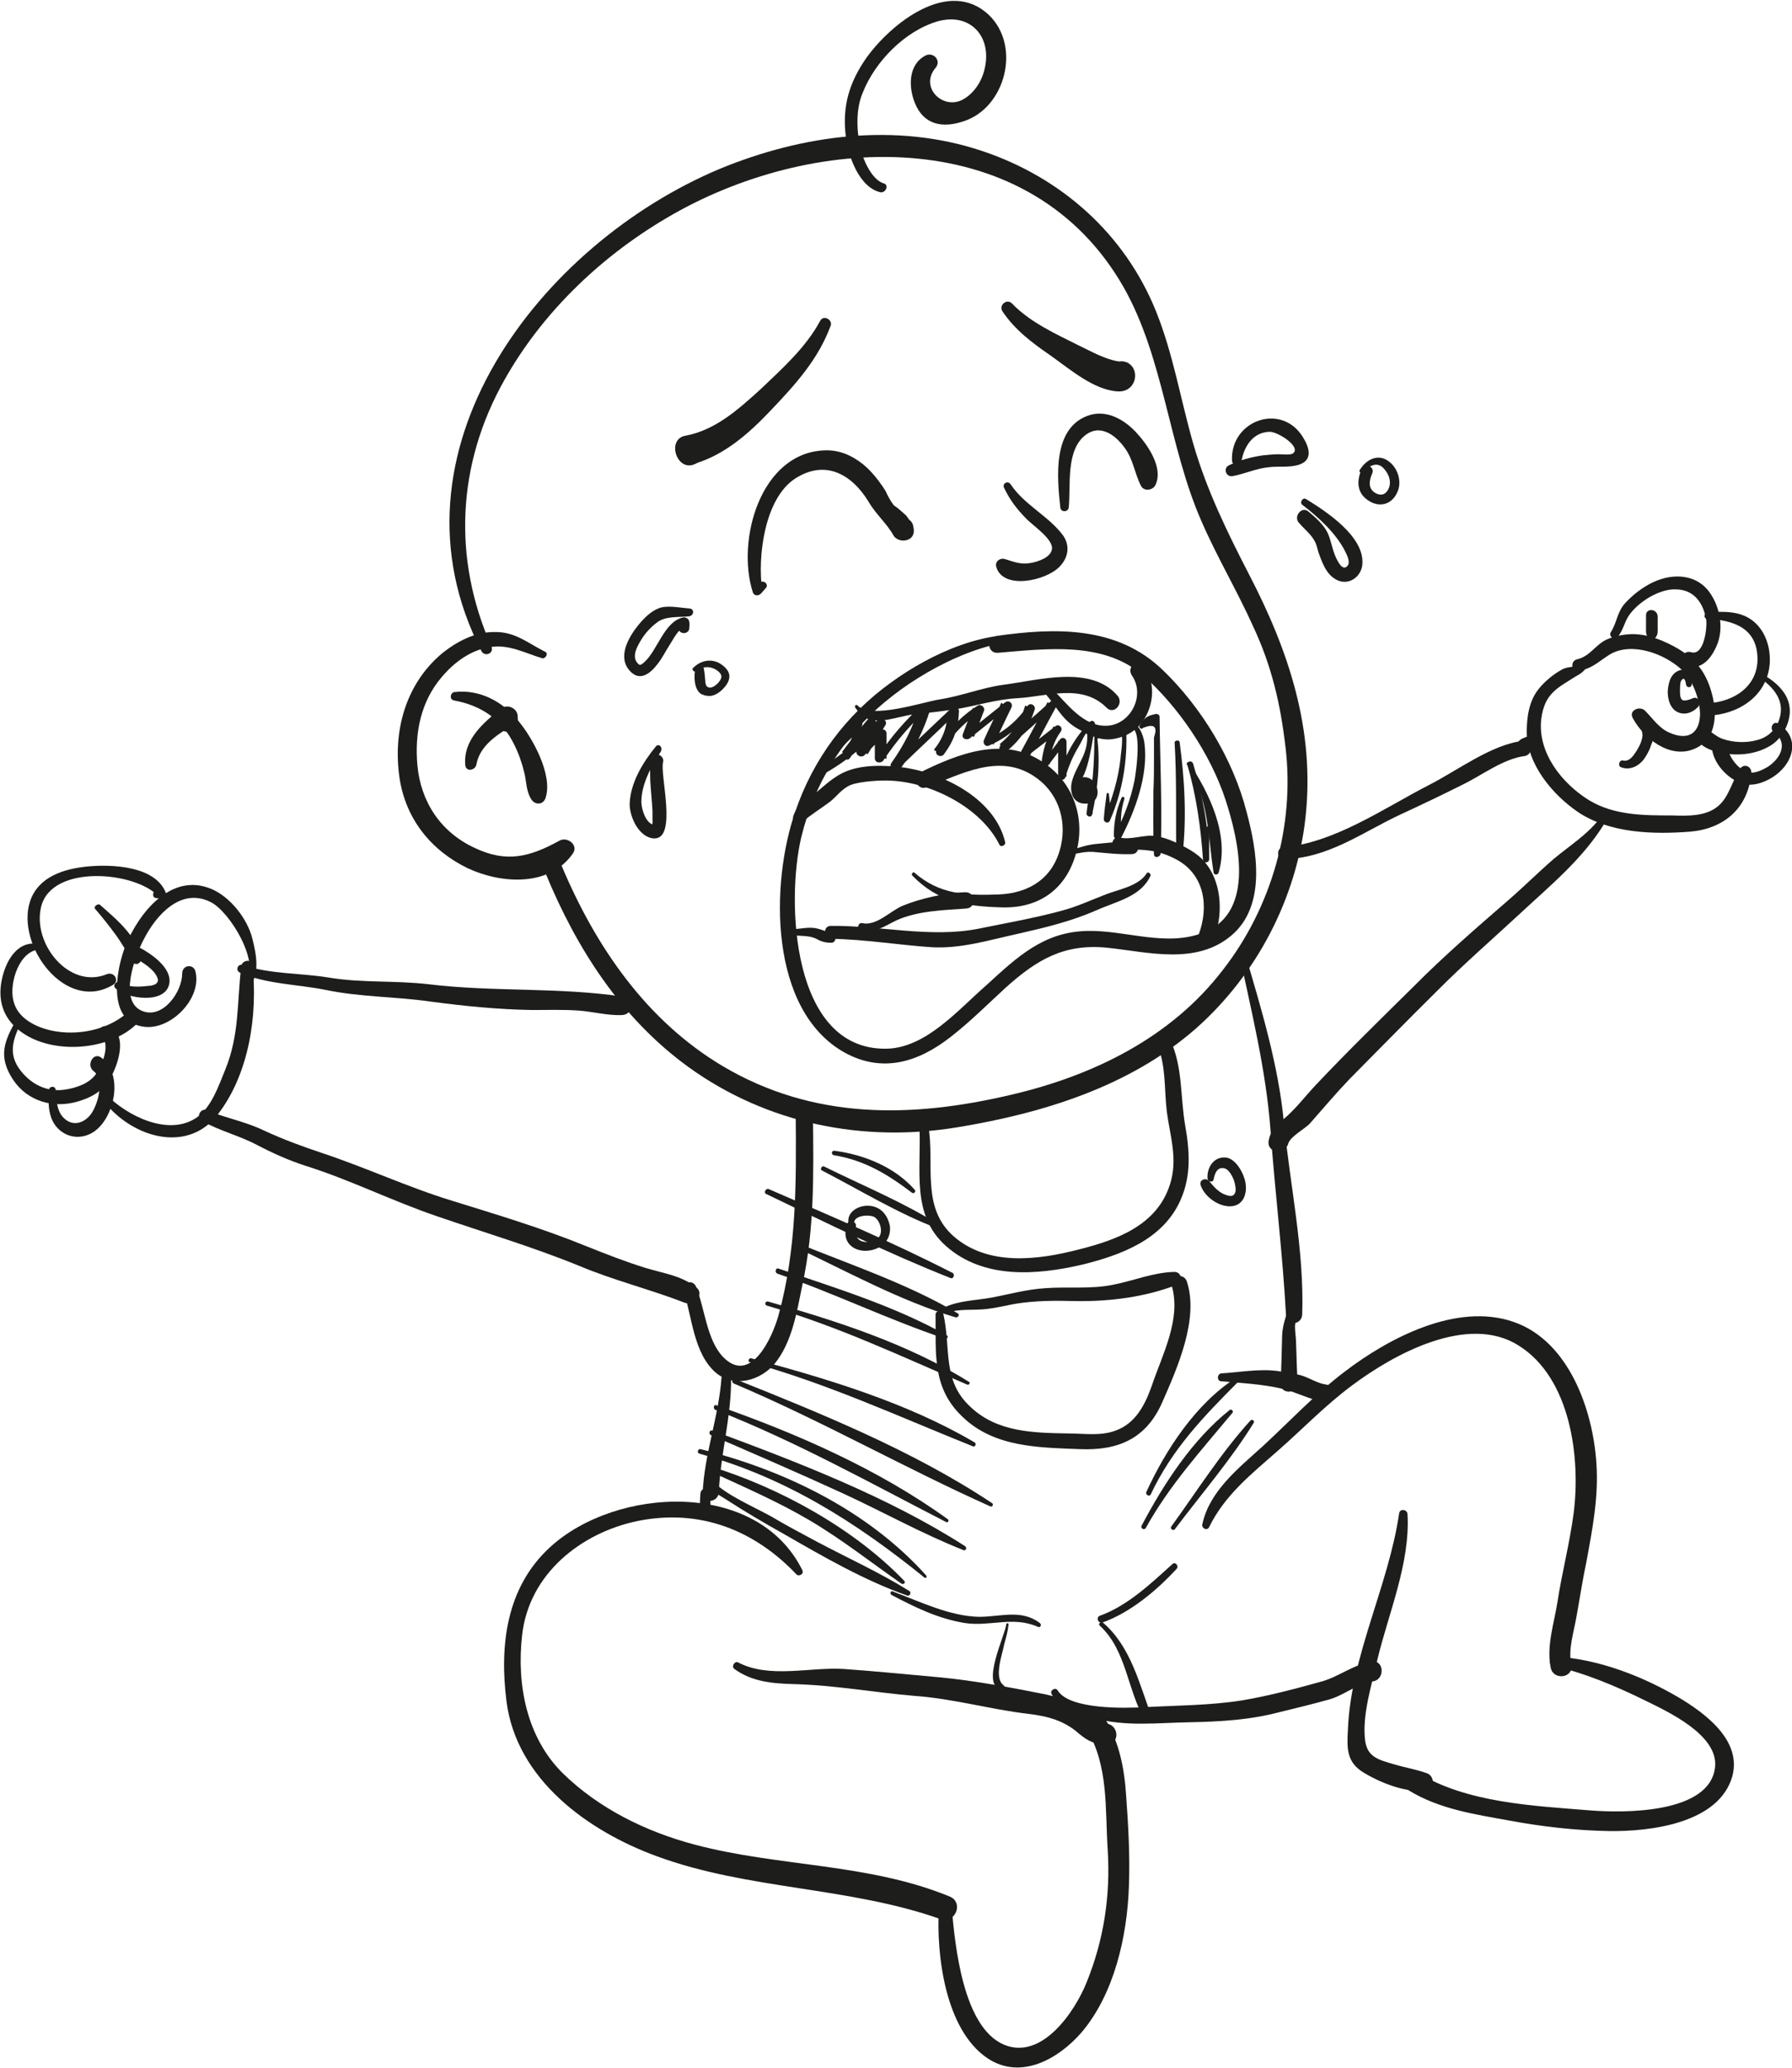<svg width="52" height="60" viewBox="0 0 52 60" fill="none" xmlns="http://www.w3.org/2000/svg">
<g clip-path="url(#clip0_9_327)">
<path d="M15.813 18.91C15.328 18.666 14.957 18.34 14.39 18.34C13.792 18.324 13.242 18.617 12.79 18.991C11.755 19.886 11.399 21.237 11.593 22.571C11.771 23.759 12.499 24.671 13.566 25.191C14.536 25.647 15.943 25.744 16.622 24.768C16.8 24.524 16.46 24.264 16.234 24.394C15.377 24.866 14.698 25.045 13.776 24.605C12.79 24.15 12.208 23.271 12.111 22.197C12.03 21.269 12.208 20.358 12.822 19.642C13.178 19.219 13.663 18.861 14.213 18.779C14.762 18.682 15.248 18.959 15.749 19.105C15.862 19.089 15.91 18.942 15.813 18.91Z" fill="#1D1D1B"/>
<path d="M13.178 20.326C13.97 20.472 14.568 20.879 14.924 21.611C15.053 21.871 15.15 22.148 15.215 22.425C15.28 22.685 15.264 22.962 15.425 23.206C15.539 23.369 15.765 23.352 15.83 23.157C16.056 22.49 15.441 21.383 15.021 20.895C14.568 20.342 13.905 20 13.194 20.081C13.081 20.081 13.016 20.293 13.178 20.326Z" fill="#1D1D1B"/>
<path d="M13.825 22.181C13.922 21.644 14.407 21.334 14.827 21.074C14.73 21.074 14.633 21.09 14.536 21.09C14.552 21.107 14.585 21.107 14.601 21.123C14.536 21.025 14.488 20.911 14.423 20.814C14.423 20.863 14.423 20.928 14.423 20.976C14.471 21.318 14.973 21.318 15.021 20.976C15.037 20.911 15.021 20.83 15.021 20.765C15.005 20.553 14.73 20.423 14.552 20.553C14.035 20.96 13.437 21.465 13.501 22.197C13.517 22.409 13.792 22.36 13.825 22.181Z" fill="#1D1D1B"/>
<path d="M14.261 18.763C13.129 16.208 13.259 13.474 14.633 11.033C15.765 9.015 17.527 7.356 19.532 6.216C23.736 3.824 29.913 3.596 32.613 8.348C33.777 10.415 33.907 12.937 34.861 15.118C35.313 16.16 35.895 17.136 36.364 18.177C36.898 19.317 37.157 20.423 37.302 21.676C37.577 23.954 36.898 26.33 35.491 28.137C33.988 30.106 31.724 31.212 29.347 31.766C26.453 32.449 23.607 32.498 20.971 30.936C18.756 29.618 17.285 27.47 16.299 25.126C16.169 24.817 15.7 25.029 15.83 25.338C16.735 27.535 18.029 29.552 19.985 30.968C22.265 32.612 25.062 33.165 27.795 32.709C30.253 32.303 32.759 31.538 34.683 29.862C36.461 28.299 37.626 26.07 37.884 23.71C38.159 21.172 37.399 18.893 36.251 16.68C35.621 15.46 35.022 14.239 34.634 12.905C34.262 11.619 34.052 10.301 33.551 9.048C32.645 6.786 30.786 5.142 28.49 4.378C26 3.548 23.3 3.906 20.89 4.898C15.684 7.079 10.995 13.116 13.97 18.893C14.067 19.072 14.342 18.959 14.261 18.763Z" fill="#1D1D1B"/>
<path d="M29.137 14.158C29.299 14.5 29.509 14.776 29.767 15.037C29.945 15.232 30.544 15.623 30.527 15.915C30.511 16.176 30.107 16.306 29.897 16.338C29.622 16.387 29.428 16.306 29.169 16.225C29.024 16.176 28.862 16.29 28.91 16.452C29.105 17.12 30.333 16.859 30.738 16.452C30.996 16.192 31.061 15.85 30.851 15.541C30.43 14.972 29.735 14.662 29.331 14.06C29.25 13.93 29.072 14.028 29.137 14.158Z" fill="#1D1D1B"/>
<path d="M30.155 18.47C28.684 18.194 27.019 18.959 25.855 19.805C24.545 20.749 23.591 22.034 23.073 23.564C22.362 25.614 22.297 29.308 24.512 30.545C25.612 31.147 26.647 30.822 27.585 30.09C28.151 29.65 28.652 29.146 29.185 28.657C30.091 27.844 30.883 27.372 32.144 27.502C33.341 27.632 34.715 28.006 35.734 27.144C36.752 26.282 36.478 24.687 36.17 23.548C35.782 22.034 34.861 20.521 33.745 19.447C32.419 18.161 30.624 18.21 28.91 18.454C28.603 18.503 28.652 18.975 28.959 18.942C30.366 18.828 31.999 18.601 33.163 19.593C34.198 20.505 35.119 21.871 35.556 23.19C35.944 24.378 36.429 26.444 34.958 27.046C33.858 27.502 32.662 26.981 31.53 27.014C30.285 27.046 29.525 27.762 28.636 28.576C27.811 29.292 26.857 30.431 25.693 30.431C22.96 30.448 22.815 26.135 23.251 24.296C23.623 22.75 24.464 21.367 25.693 20.358C26.825 19.414 28.636 18.47 30.139 18.584C30.22 18.584 30.22 18.47 30.155 18.47Z" fill="#1D1D1B"/>
<path d="M33.276 25.338C33.05 25.712 32.452 25.81 32.08 25.956C31.659 26.119 31.239 26.314 30.802 26.428C30.026 26.64 29.185 26.786 28.393 26.949C26.986 27.225 25.531 26.851 24.108 26.867C23.866 26.867 23.898 27.242 24.124 27.242C25.111 27.258 26.065 27.421 27.035 27.486C27.892 27.535 28.716 27.274 29.541 27.095C30.333 26.916 31.077 26.737 31.821 26.412C32.403 26.151 33.114 26.021 33.389 25.403C33.389 25.338 33.309 25.289 33.276 25.338Z" fill="#1D1D1B"/>
<path d="M32.355 24.573C32.565 24.671 32.678 24.671 32.904 24.654C33.373 24.654 33.729 24.719 34.149 24.947C34.958 25.387 35.087 26.314 34.78 27.128C34.683 27.372 35.103 27.535 35.2 27.291C35.491 26.623 35.475 25.696 35.022 25.094C34.828 24.817 34.537 24.654 34.246 24.508C34.02 24.394 33.81 24.312 33.567 24.264C33.211 24.198 32.807 24.394 32.468 24.296C32.29 24.28 32.209 24.524 32.355 24.573Z" fill="#1D1D1B"/>
<path d="M23.025 27.144C23.235 27.16 23.494 27.144 23.688 27.242C23.833 27.323 23.947 27.356 24.124 27.356C24.286 27.356 24.286 27.079 24.124 27.063C23.995 27.046 23.866 26.981 23.736 26.949C23.51 26.884 23.251 26.949 23.025 26.965C22.928 26.965 22.912 27.128 23.025 27.144Z" fill="#1D1D1B"/>
<path d="M29.169 24.443C28.862 23.125 27.245 22.36 26.016 22.246C25.45 22.197 24.787 22.197 24.286 22.522C23.995 22.701 23.753 22.962 23.478 23.157C23.251 23.32 23.122 23.417 23.025 23.662C22.96 23.824 23.187 23.938 23.3 23.84C23.542 23.629 23.817 23.466 24.076 23.271C24.286 23.108 24.415 22.897 24.674 22.783C24.949 22.669 25.58 22.636 25.838 22.653C27.019 22.701 28.474 23.434 29.008 24.524C29.056 24.589 29.185 24.524 29.169 24.443Z" fill="#1D1D1B"/>
<path d="M26.469 25.403C27.229 26.184 28.021 26.298 29.072 26.33C30.188 26.363 30.996 25.761 31.255 24.638C31.481 23.662 31.11 22.685 30.285 22.132C29.137 21.334 27.795 21.871 26.679 22.425C26.437 22.539 26.631 22.945 26.873 22.848C27.876 22.474 28.959 21.855 29.978 22.506C30.673 22.945 30.964 23.743 30.786 24.54C30.576 25.484 29.864 25.924 28.959 25.956C28.037 25.989 27.261 25.956 26.534 25.321C26.501 25.289 26.437 25.354 26.469 25.403Z" fill="#1D1D1B"/>
<path d="M24.965 26.981C25.353 27.111 25.677 26.867 26.016 26.705C26.631 26.428 27.374 26.412 28.037 26.363C28.345 26.347 28.312 25.875 28.005 25.891C27.439 25.907 26.711 26.07 26.194 26.282C25.838 26.428 25.434 26.884 25.014 26.786C24.901 26.77 24.852 26.949 24.965 26.981Z" fill="#1D1D1B"/>
<path d="M24.82 20.537C25.014 20.814 25.175 20.911 25.515 20.911C25.871 20.895 26.242 20.749 26.614 20.716C26.986 20.683 27.342 20.635 27.698 20.586C28.312 20.488 28.894 20.293 29.525 20.26C30.382 20.212 31.401 19.821 32.112 20.537C32.322 20.749 32.613 20.423 32.435 20.195C31.659 19.284 30.139 19.74 29.121 19.87C28.506 19.951 27.908 20.195 27.277 20.293C26.76 20.374 25.289 20.879 24.884 20.472C24.836 20.423 24.787 20.488 24.82 20.537Z" fill="#1D1D1B"/>
<path d="M30.349 20.146C30.705 20.57 30.835 20.911 31.32 21.172C31.789 21.432 32.112 21.562 32.629 21.351C33.389 21.058 33.697 19.935 33.163 19.3C32.985 19.089 32.694 19.365 32.84 19.593C33.244 20.163 32.823 21.009 32.144 21.058C31.433 21.107 30.948 20.391 30.511 19.967C30.414 19.837 30.253 20.016 30.349 20.146Z" fill="#1D1D1B"/>
<path d="M30.899 24.817C31.19 24.801 31.417 24.703 31.708 24.719C32.096 24.752 32.468 24.801 32.856 24.784C33.082 24.768 33.082 24.443 32.856 24.426C32.5 24.41 32.144 24.459 31.789 24.491C31.449 24.524 31.206 24.654 30.883 24.703C30.818 24.719 30.835 24.817 30.899 24.817Z" fill="#1D1D1B"/>
<path d="M22.039 16.908C21.99 16.957 21.942 16.989 21.893 17.038C21.974 17.071 22.055 17.103 22.119 17.136C21.974 16.16 22.184 14.483 23.057 13.898C23.947 13.312 24.723 13.767 25.208 14.565C25.402 14.906 25.741 15.199 25.919 15.525C26.065 15.785 26.534 15.72 26.517 15.395C26.501 15.069 26.356 15.037 26.081 15.037C26 15.037 25.887 15.216 25.903 15.281C26.388 15.346 26.55 15.281 26.388 15.085C26.356 15.037 26.323 15.004 26.291 14.955C26.178 14.858 26.065 14.744 25.935 14.662C25.838 14.532 25.758 14.386 25.693 14.239C25.515 13.963 25.305 13.686 25.046 13.474C24.723 13.214 24.351 13.051 23.93 13.068C22.071 13.133 21.36 15.671 21.845 17.185C21.877 17.299 22.022 17.299 22.087 17.217C22.136 17.168 22.168 17.12 22.216 17.071C22.33 16.957 22.152 16.81 22.039 16.908Z" fill="#1D1D1B"/>
<path d="M31.012 14.727C31.077 14.093 30.915 13.051 31.514 12.612C31.934 12.303 32.371 12.628 32.629 12.986C32.888 13.328 32.92 13.735 33.114 14.109C33.211 14.272 33.47 14.223 33.535 14.06C33.761 13.556 33.292 12.889 32.953 12.53C32.613 12.172 32.128 11.896 31.627 12.042C30.527 12.384 30.673 13.849 30.77 14.744C30.802 14.874 30.996 14.858 31.012 14.727Z" fill="#1D1D1B"/>
<path d="M23.801 9.308C23.381 10.089 22.701 10.692 22.071 11.294C21.424 11.88 20.761 12.482 19.888 12.644C19.338 12.742 19.629 13.686 20.147 13.474C20.211 13.442 20.292 13.409 20.357 13.377C20.599 13.279 20.599 12.84 20.357 12.726C20.308 12.71 20.26 12.677 20.211 12.661C20.195 12.921 20.163 13.198 20.147 13.458C21.036 13.198 21.747 12.563 22.378 11.896C23.09 11.147 23.753 10.415 24.108 9.439C24.157 9.276 23.898 9.129 23.801 9.308Z" fill="#1D1D1B"/>
<path d="M29.088 9.032C29.444 9.569 29.945 9.943 30.463 10.301C31.045 10.708 31.74 11.326 32.452 11.359C33.082 11.375 33.114 10.447 32.468 10.48C32.5 10.48 32.985 10.578 32.694 10.513C32.597 10.496 32.5 10.496 32.419 10.48C32.047 10.415 31.643 10.187 31.303 10.024C30.624 9.683 29.897 9.357 29.363 8.804C29.218 8.657 28.975 8.853 29.088 9.032Z" fill="#1D1D1B"/>
<path d="M36.025 13.377C36.106 12.937 36.364 12.547 36.833 12.53C37.06 12.514 37.755 12.954 37.529 13.149C37.464 13.214 37.221 13.181 37.124 13.181C36.963 13.181 36.801 13.198 36.639 13.214C36.3 13.263 35.944 13.361 35.653 13.507C35.491 13.588 35.572 13.849 35.766 13.816C36.122 13.751 36.461 13.588 36.833 13.556C37.108 13.523 37.399 13.572 37.674 13.491C38.111 13.361 37.998 12.986 37.803 12.677C37.173 11.668 35.702 12.205 35.75 13.361C35.75 13.523 35.992 13.54 36.025 13.377Z" fill="#1D1D1B"/>
<path d="M37.787 14.646C38.256 15.004 38.79 15.492 39.048 16.029C39.097 16.127 39.178 16.306 39.113 16.404C38.952 16.631 38.774 16.208 38.725 16.078C38.644 15.867 38.612 15.639 38.515 15.443C38.402 15.216 38.159 15.004 37.965 14.841C37.771 14.679 37.529 14.988 37.69 15.167C37.852 15.362 38.062 15.508 38.175 15.753C38.224 15.867 38.24 15.997 38.289 16.111C38.386 16.371 38.499 16.664 38.758 16.81C39.113 17.022 39.517 16.745 39.534 16.355C39.582 15.557 38.483 14.841 37.901 14.483C37.803 14.418 37.706 14.581 37.787 14.646Z" fill="#1D1D1B"/>
<path d="M39.566 13.702C39.728 13.507 39.97 13.377 40.164 13.605C40.294 13.751 40.374 13.946 40.31 14.142C40.245 14.321 40.116 14.402 39.938 14.321C39.679 14.19 39.728 13.946 39.825 13.719C39.889 13.556 39.614 13.409 39.534 13.572C39.34 13.963 39.372 14.353 39.776 14.565C40.083 14.727 40.407 14.614 40.552 14.272C40.682 13.979 40.568 13.605 40.326 13.409C40.019 13.149 39.663 13.312 39.469 13.621C39.404 13.686 39.517 13.784 39.566 13.702Z" fill="#1D1D1B"/>
<path d="M20.017 17.657C19.759 17.64 19.387 17.559 19.144 17.64C18.902 17.722 18.692 17.933 18.53 18.129C18.239 18.487 17.899 19.072 18.287 19.479C18.578 19.788 18.886 19.528 19.08 19.268C19.225 19.089 19.322 18.877 19.451 18.682C19.516 18.584 19.71 18.21 19.84 18.226C19.791 18.161 19.742 18.112 19.694 18.047C19.694 18.112 19.694 18.177 19.694 18.242C19.71 18.422 19.985 18.405 20.001 18.242C20.001 18.177 20.017 18.112 20.001 18.047C20.001 17.966 19.904 17.901 19.823 17.917C19.274 18.031 19.08 18.877 18.692 19.219C18.595 19.3 18.562 19.333 18.481 19.219C18.336 19.024 18.497 18.747 18.595 18.584C18.708 18.389 18.886 18.194 19.063 18.064C19.306 17.868 19.71 17.917 20.001 17.884C20.147 17.852 20.147 17.673 20.017 17.657Z" fill="#1D1D1B"/>
<path d="M20.195 19.479C20.389 19.317 20.664 19.317 20.858 19.495C20.939 19.577 20.955 19.626 20.907 19.723C20.858 19.805 20.794 19.87 20.713 19.919C20.648 19.951 20.599 19.968 20.535 19.935C20.519 19.919 20.486 19.886 20.503 19.919C20.486 19.886 20.486 19.854 20.47 19.821C20.454 19.674 20.454 19.544 20.422 19.398C20.389 19.268 20.211 19.284 20.179 19.398C20.131 19.609 20.131 20.016 20.357 20.146C20.373 20.146 20.438 20.179 20.389 20.146C20.405 20.163 20.438 20.179 20.454 20.179C20.503 20.195 20.567 20.195 20.616 20.195C20.745 20.179 20.874 20.098 20.971 20C21.068 19.902 21.165 19.772 21.165 19.626C21.165 19.479 21.052 19.365 20.939 19.284C20.664 19.089 20.325 19.154 20.098 19.398C20.082 19.447 20.147 19.512 20.195 19.479Z" fill="#1D1D1B"/>
<path d="M19.031 21.66C18.659 22.116 18.287 22.718 18.271 23.336C18.271 23.71 18.546 24.312 18.983 24.329C19.662 24.345 19.144 22.474 19.241 22.116C19.29 21.936 19.015 21.79 18.934 21.985C19.015 21.806 18.902 22.083 18.886 22.148C18.853 22.311 18.869 22.49 18.869 22.653C18.886 22.945 18.918 23.238 18.934 23.531C18.934 23.613 18.934 23.694 18.934 23.792C18.95 23.922 18.886 23.938 18.999 23.938C18.74 23.922 18.611 23.466 18.611 23.271C18.611 22.75 18.902 22.23 19.177 21.806C19.241 21.676 19.112 21.562 19.031 21.66Z" fill="#1D1D1B"/>
<path d="M25.644 5.321C25.256 5.207 24.981 4.491 24.933 4.133C24.852 3.662 24.852 3.124 25.03 2.701C25.386 1.79 26.259 0.895 27.213 0.618C28.151 0.358 28.797 1.058 28.571 2.002C28.49 2.36 28.264 2.718 27.924 2.897C27.342 3.19 26.679 2.522 27.148 1.969C27.326 1.758 27.083 1.497 26.857 1.611C26.356 1.871 26.356 2.522 26.55 2.994C26.808 3.629 27.358 3.727 27.973 3.515C29.169 3.124 29.638 1.351 28.7 0.439C27.536 -0.667 25.855 0.683 25.143 1.676C24.642 2.392 24.432 3.092 24.545 3.971C24.61 4.524 24.933 5.452 25.563 5.582C25.725 5.582 25.79 5.354 25.644 5.321Z" fill="#1D1D1B"/>
<path d="M45.791 19.463C46.195 19.414 46.373 19.203 46.713 18.991C47.343 18.617 48.297 18.959 48.815 19.447C49.122 19.74 49.316 20.277 49.332 20.7C49.332 21.221 49.041 21.53 48.427 21.253C48.136 21.123 47.958 20.846 47.731 20.618C47.57 20.472 47.262 20.618 47.376 20.83C47.683 21.416 48.443 22.018 49.138 21.741C49.769 21.497 49.833 20.83 49.704 20.244C49.542 19.528 49.203 19.089 48.556 18.747C48.152 18.535 47.715 18.373 47.262 18.405C47.036 18.422 46.81 18.47 46.599 18.568C46.276 18.731 46.131 19.056 45.742 19.137C45.565 19.203 45.597 19.479 45.791 19.463Z" fill="#1D1D1B"/>
<path d="M49.09 19.854C49.106 19.642 49.025 19.365 48.75 19.447C48.475 19.528 48.41 19.821 48.394 20.065C48.394 20.26 48.443 20.488 48.605 20.618C48.831 20.781 49.09 20.7 49.267 20.521C49.381 20.407 49.284 20.195 49.122 20.26C49.057 20.293 48.879 20.358 48.815 20.309C48.75 20.26 48.75 20.13 48.75 20.065C48.75 19.984 48.75 19.805 48.782 19.756C48.879 19.609 48.912 19.772 48.928 19.87C48.944 19.967 49.09 19.967 49.09 19.854Z" fill="#1D1D1B"/>
<path d="M46.939 18.487C47.101 18.291 47.133 18.064 47.262 17.868C47.537 17.461 48.168 17.071 48.653 17.103C49.17 17.12 49.429 17.51 49.51 17.982C49.542 18.177 49.461 19.04 49.073 18.926C48.815 18.845 48.669 19.251 48.944 19.333C49.413 19.463 49.704 19.04 49.849 18.649C50.011 18.177 49.898 17.624 49.639 17.233C49.267 16.664 48.572 16.615 47.974 16.892C47.667 17.038 47.392 17.25 47.165 17.494C46.923 17.754 46.923 18.064 46.745 18.34C46.664 18.454 46.842 18.601 46.939 18.487Z" fill="#1D1D1B"/>
<path d="M47.764 17.852C47.764 17.966 47.764 18.08 47.764 18.194C47.764 18.324 47.748 18.422 47.844 18.519C47.893 18.568 47.99 18.552 48.039 18.503C48.119 18.405 48.103 18.308 48.103 18.194C48.103 18.096 48.103 17.982 48.103 17.884C48.087 17.657 47.764 17.64 47.764 17.852Z" fill="#1D1D1B"/>
<path d="M49.526 17.95C50.238 17.998 50.965 18.177 50.998 19.072C51.03 19.919 50.302 20.374 49.542 20.407C49.607 20.472 49.672 20.521 49.736 20.586C49.736 20.505 49.72 20.456 49.688 20.358C49.656 20.244 49.461 20.228 49.429 20.342C49.397 20.439 49.381 20.488 49.381 20.586C49.381 20.683 49.478 20.765 49.575 20.765C50.432 20.732 51.272 20.212 51.353 19.268C51.386 18.812 51.24 18.324 50.884 18.031C50.512 17.722 50.011 17.738 49.559 17.77C49.445 17.77 49.429 17.95 49.526 17.95Z" fill="#1D1D1B"/>
<path d="M51.143 19.723C51.466 19.967 51.758 20.309 51.66 20.765C51.58 21.139 51.321 21.399 50.965 21.481C50.658 21.562 50.302 21.546 50.011 21.448C49.785 21.383 49.639 21.188 49.429 21.123C49.316 21.09 49.203 21.188 49.203 21.302C49.235 21.66 49.704 21.806 49.995 21.855C50.432 21.936 50.917 21.888 51.305 21.676C51.66 21.497 51.903 21.09 51.935 20.7C51.968 20.195 51.612 19.854 51.224 19.609C51.127 19.561 51.062 19.674 51.143 19.723Z" fill="#1D1D1B"/>
<path d="M51.466 21.237C51.903 21.546 51.677 22.002 51.305 22.246C51.143 22.343 50.917 22.457 50.723 22.409C50.432 22.327 50.157 21.953 50.124 21.66C50.092 21.367 49.656 21.367 49.672 21.676C49.704 22.132 50.108 22.587 50.545 22.734C50.836 22.832 51.175 22.718 51.434 22.555C52.032 22.181 52.275 21.416 51.596 20.993C51.45 20.911 51.337 21.139 51.466 21.237Z" fill="#1D1D1B"/>
<path d="M45.888 19.235C45.678 19.398 45.532 19.317 45.322 19.43C45.08 19.561 44.805 19.788 44.643 20C44.368 20.342 44.303 20.814 44.303 21.237C44.303 22.164 45.047 23.059 45.791 23.564C46.713 24.182 47.974 24.215 49.041 24.133C50.011 24.052 50.723 23.466 50.82 22.441C50.836 22.23 50.593 22.132 50.48 22.327C50.27 22.653 50.173 23.108 49.882 23.369C49.526 23.694 48.976 23.678 48.524 23.662C47.699 23.662 46.842 23.662 46.114 23.222C45.322 22.734 44.611 21.839 44.724 20.863C44.821 20.114 45.193 19.968 45.726 19.626C45.872 19.544 45.904 19.528 46.034 19.382C46.098 19.284 45.969 19.154 45.888 19.235Z" fill="#1D1D1B"/>
<path d="M47.036 22.262C47.279 22.36 47.537 22.246 47.699 22.034C47.78 21.92 47.844 21.806 47.893 21.676C47.909 21.611 47.941 21.562 47.958 21.497C47.974 21.448 47.974 21.416 47.99 21.367C47.99 21.351 48.022 21.286 47.99 21.334C48.168 21.041 47.586 20.993 47.651 21.253C47.699 21.416 47.57 21.66 47.489 21.79C47.392 21.936 47.279 22.116 47.085 22.067C46.988 22.05 46.939 22.23 47.036 22.262Z" fill="#1D1D1B"/>
<path d="M7.228 28.657C7.551 28.267 7.438 27.697 7.325 27.242C7.179 26.656 6.678 26.021 6.128 25.793C4.964 25.305 4.026 26.493 3.638 27.453C3.363 28.153 3.088 29.683 4.204 29.797C4.964 29.878 5.853 28.983 5.675 28.202C5.627 27.958 5.287 27.99 5.287 28.251C5.287 28.771 4.738 29.569 4.139 29.341C3.412 29.064 3.929 27.714 4.172 27.258C4.527 26.558 5.255 25.728 6.128 26.184C6.662 26.46 7.583 27.925 7.131 28.576C7.05 28.641 7.163 28.739 7.228 28.657Z" fill="#1D1D1B"/>
<path d="M3.347 28.674C3.654 28.983 4.818 29.162 4.915 28.527C4.98 28.088 4.414 27.697 4.091 27.518C3.897 27.421 3.719 27.697 3.913 27.795C4.139 27.925 4.495 28.137 4.576 28.397C4.624 28.56 4.414 28.609 4.285 28.609C4.026 28.641 3.687 28.657 3.476 28.495C3.363 28.462 3.266 28.592 3.347 28.674Z" fill="#1D1D1B"/>
<path d="M4.511 26.054C4.576 26.07 4.641 26.07 4.705 26.086C4.802 26.102 4.835 26.005 4.818 25.924C4.527 25.126 3.25 25.077 2.555 25.142C1.859 25.207 1.116 25.435 0.873 26.151C0.453 27.437 1.908 29.406 3.282 28.576C3.476 28.462 3.315 28.186 3.104 28.267C2.005 28.723 0.922 27.372 1.197 26.298C1.52 25.061 3.961 25.289 4.608 26.021C4.624 25.956 4.657 25.891 4.673 25.842C4.608 25.842 4.56 25.858 4.495 25.858C4.43 25.891 4.414 26.037 4.511 26.054Z" fill="#1D1D1B"/>
<path d="M2.765 26.379C2.975 26.623 3.169 26.867 3.347 27.111C3.444 27.242 3.525 27.372 3.606 27.502C3.687 27.648 3.719 27.828 3.864 27.941C3.945 28.006 4.058 27.974 4.091 27.86C4.172 27.567 3.848 27.225 3.687 27.014C3.46 26.737 3.169 26.493 2.894 26.249C2.83 26.216 2.7 26.314 2.765 26.379Z" fill="#1D1D1B"/>
<path d="M1.18 27.404C0.517 27.242 0.162 27.876 0.049 28.446C-0.065 29.015 0.081 29.52 0.55 29.894C1.439 30.61 3.121 30.513 3.945 29.732C4.139 29.536 3.881 29.227 3.67 29.406C3.104 29.894 2.248 30.057 1.52 29.91C1.051 29.813 0.501 29.552 0.388 29.032C0.259 28.527 0.566 27.551 1.18 27.551C1.229 27.535 1.245 27.421 1.18 27.404Z" fill="#1D1D1B"/>
<path d="M0.517 29.52C0.129 30.187 -0.081 30.643 0.388 31.343C0.808 31.961 1.552 32.172 2.264 31.961C2.862 31.782 3.153 31.505 3.363 30.936C3.509 30.545 3.622 29.894 3.088 29.78C2.91 29.748 2.797 29.943 2.943 30.073C3.218 30.301 2.959 30.919 2.797 31.147C2.603 31.44 2.215 31.57 1.876 31.619C1.342 31.701 0.857 31.44 0.55 31.001C0.21 30.513 0.42 30.073 0.647 29.585C0.695 29.504 0.582 29.439 0.517 29.52Z" fill="#1D1D1B"/>
<path d="M1.423 31.619C1.391 32.026 1.391 32.498 1.73 32.791C2.07 33.084 2.539 33.035 2.846 32.742C3.347 32.27 3.557 31.164 2.943 30.692C2.716 30.513 2.49 30.903 2.716 31.082C3.04 31.326 2.846 32.01 2.668 32.286C2.49 32.563 2.151 32.709 1.876 32.465C1.649 32.27 1.633 31.928 1.617 31.636C1.617 31.505 1.439 31.505 1.423 31.619Z" fill="#1D1D1B"/>
<path d="M2.959 31.88C3.719 32.954 5.4 33.539 6.322 32.335C7.228 31.163 7.486 29.439 7.325 28.006C7.308 27.811 7.017 27.86 7.001 28.039C6.872 29.113 6.953 30.024 6.532 31.05C6.338 31.522 6.144 32.107 5.724 32.417C4.899 33.002 3.67 32.368 3.088 31.766C3.024 31.684 2.894 31.798 2.959 31.88Z" fill="#1D1D1B"/>
<path d="M6.953 28.218C7.713 28.56 8.634 28.56 9.443 28.723C10.445 28.934 11.496 28.918 12.499 29.064C13.485 29.195 14.455 29.292 15.441 29.308C15.894 29.308 16.347 29.292 16.8 29.325C17.22 29.357 17.624 29.471 18.045 29.455C18.401 29.439 18.401 28.967 18.061 28.918C16.201 28.641 14.31 28.788 12.434 28.56C11.464 28.446 10.478 28.527 9.524 28.364C8.731 28.234 7.81 28.267 7.066 28.006C6.904 27.941 6.823 28.153 6.953 28.218Z" fill="#1D1D1B"/>
<path d="M5.869 32.531C6.387 32.823 6.953 32.954 7.47 33.23C7.939 33.474 8.376 33.67 8.877 33.832C10.17 34.239 11.399 34.858 12.693 35.297C14.067 35.769 15.441 36.176 16.8 36.729C17.802 37.152 18.869 37.413 19.872 37.803C20.131 37.901 20.47 37.559 20.195 37.347C19.742 37.006 19.274 36.957 18.74 36.794C18.158 36.615 17.576 36.387 17.01 36.16C15.733 35.639 14.423 35.248 13.113 34.841C11.836 34.451 10.623 33.881 9.346 33.458C8.764 33.263 8.23 33.068 7.664 32.807C7.131 32.547 6.565 32.449 6.015 32.221C5.837 32.124 5.659 32.417 5.869 32.531Z" fill="#1D1D1B"/>
<path d="M19.84 37.461C20.082 38.226 20.131 39.284 20.777 39.837C21.311 40.277 22.055 40.065 22.475 39.577C22.992 38.942 23.122 38.063 23.284 37.282C23.639 35.639 23.607 34.06 23.591 32.4C23.591 32.075 23.09 32.01 23.09 32.335C23.106 34.321 23.122 36.241 22.588 38.177C22.41 38.812 21.78 40.212 20.971 39.365C20.503 38.861 20.454 37.966 20.195 37.331C20.098 37.103 19.759 37.217 19.84 37.461Z" fill="#1D1D1B"/>
<path d="M26.679 32.693C26.744 33.93 26.42 35.248 27.455 36.16C28.539 37.12 30.075 37.006 31.401 36.697C32.532 36.42 33.761 35.964 34.262 34.809C34.57 34.109 34.521 33.393 34.392 32.661C34.246 31.831 34.327 30.952 33.955 30.171C33.842 29.943 33.502 30.073 33.583 30.301C33.842 30.968 33.777 31.554 33.858 32.254C33.955 32.986 34.182 33.621 33.955 34.353C33.583 35.557 32.403 35.98 31.303 36.257C30.107 36.566 28.684 36.745 27.682 35.883C26.711 35.037 27.132 33.784 26.938 32.661C26.922 32.498 26.663 32.498 26.679 32.693Z" fill="#1D1D1B"/>
<path d="M24.787 35.541C24.723 35.264 25.208 35.232 25.369 35.313C25.531 35.411 25.628 35.72 25.515 35.883C25.418 36.029 25.208 36.062 25.046 36.029C24.836 35.98 24.803 35.785 24.836 35.59C24.868 35.46 24.658 35.362 24.593 35.492C24.48 35.769 24.512 36.078 24.803 36.225C25.03 36.339 25.305 36.306 25.515 36.192C25.741 36.062 25.855 35.834 25.822 35.574C25.758 35.248 25.547 35.004 25.208 34.988C24.884 34.971 24.512 35.199 24.642 35.574C24.658 35.704 24.803 35.655 24.787 35.541Z" fill="#1D1D1B"/>
<path d="M35.216 34.223C35.249 34.06 35.313 33.865 35.508 33.898C35.669 33.914 35.798 34.19 35.831 34.337C35.847 34.418 35.879 34.548 35.831 34.63C35.782 34.727 35.685 34.711 35.588 34.679C35.378 34.614 35.233 34.451 35.087 34.272C34.99 34.158 34.78 34.239 34.844 34.402C34.958 34.727 35.346 35.004 35.685 35.004C36.073 35.004 36.203 34.646 36.138 34.304C36.09 34.044 35.863 33.621 35.572 33.588C35.216 33.556 35.022 33.881 35.039 34.19C35.055 34.304 35.2 34.321 35.216 34.223Z" fill="#1D1D1B"/>
<path d="M35.96 27.681C36.316 29.357 36.736 31.05 36.866 32.775C36.995 34.581 37.221 36.371 37.318 38.177C37.335 38.487 37.771 38.454 37.787 38.145C37.852 36.29 37.432 34.386 37.254 32.547C37.092 30.887 36.591 29.243 36.122 27.648C36.09 27.518 35.944 27.583 35.96 27.681Z" fill="#1D1D1B"/>
<path d="M27.455 38.096C27.86 37.966 28.247 38.031 28.652 37.982C28.91 37.95 29.185 37.885 29.444 37.836C30.042 37.738 30.608 37.738 31.206 37.754C32.193 37.77 33.228 37.64 34.149 37.282C34.359 37.201 34.279 36.892 34.068 36.908C33.454 36.924 32.888 37.168 32.29 37.282C31.643 37.413 30.98 37.331 30.333 37.38C29.784 37.413 29.282 37.559 28.749 37.657C28.296 37.738 27.843 37.738 27.407 37.933C27.277 37.966 27.342 38.129 27.455 38.096Z" fill="#1D1D1B"/>
<path d="M27.148 38.145C27.164 39.268 27.035 40.26 27.924 41.107C28.846 42.002 30.139 42.002 31.32 42.05C32.435 42.099 33.26 41.758 33.729 40.684C34.165 39.691 34.796 38.275 34.44 37.185C34.343 36.908 33.923 37.022 34.004 37.315C34.279 38.291 33.729 39.3 33.422 40.212C33.228 40.765 32.953 41.302 32.371 41.513C31.934 41.676 31.449 41.595 30.996 41.595C29.994 41.578 28.943 41.562 28.167 40.83C27.326 40.065 27.601 39.121 27.374 38.129C27.358 38.015 27.148 38.015 27.148 38.145Z" fill="#1D1D1B"/>
<path d="M37.238 24.931C38.531 24.915 39.534 24.15 40.649 23.629C41.248 23.352 41.83 23.076 42.412 22.783C42.994 22.506 43.608 22.018 44.255 21.936C44.336 21.92 44.401 21.855 44.417 21.774C44.433 21.758 44.449 21.741 44.481 21.725C44.659 21.595 44.498 21.286 44.287 21.383C44.126 21.448 44.045 21.481 43.996 21.66C44.061 21.611 44.142 21.546 44.206 21.497C43.285 21.595 42.266 22.376 41.458 22.783C40.132 23.466 38.725 24.459 37.221 24.589C37.027 24.622 37.06 24.931 37.238 24.931Z" fill="#1D1D1B"/>
<path d="M46.389 23.792C46.017 24.247 45.548 24.54 45.096 24.915C44.643 25.305 44.223 25.728 43.77 26.119C42.832 26.933 41.91 27.73 41.037 28.609C40.083 29.552 39.113 30.496 38.191 31.473C37.868 31.814 37.593 32.189 37.238 32.482C37.011 32.677 36.882 32.775 36.817 33.084C36.736 33.458 37.286 33.539 37.383 33.181C37.448 32.97 37.868 32.758 38.014 32.596C38.402 32.156 38.758 31.733 39.162 31.31C40.002 30.464 40.843 29.601 41.7 28.755C42.476 27.974 43.301 27.258 44.109 26.509C44.983 25.696 45.92 24.931 46.551 23.906C46.632 23.792 46.47 23.678 46.389 23.792Z" fill="#1D1D1B"/>
<path d="M23.284 45.566C21.974 42.913 17.867 43.141 15.959 44.898C14.698 46.054 14.488 47.73 14.698 49.373C14.989 51.636 17.058 53.133 19.063 53.865C21.715 54.841 24.626 54.744 27.294 55.688C27.714 55.834 27.973 55.216 27.568 55.037C25.208 54.06 22.588 54.174 20.147 53.523C18.74 53.149 17.382 52.482 16.331 51.456C15.28 50.415 14.989 48.885 15.15 47.453C15.345 45.679 16.848 44.475 18.514 44.133C20.308 43.775 21.893 44.394 23.122 45.696C23.187 45.745 23.332 45.679 23.284 45.566Z" fill="#1D1D1B"/>
<path d="M27.245 55.362C27.164 56.713 27.423 58.893 28.652 59.723C29.622 60.374 30.721 59.74 31.384 58.975C32.338 57.852 32.71 56.176 32.759 54.727C32.791 53.865 32.742 52.97 32.678 52.107C32.629 51.326 32.484 50.578 32.08 49.894C31.886 49.553 31.32 49.829 31.53 50.171C32.177 51.245 32.063 52.482 32.144 53.686C32.225 55.02 32.031 56.29 31.53 57.526C31.19 58.373 30.236 59.788 29.137 59.333C27.94 58.828 27.714 56.452 27.617 55.362C27.585 55.102 27.261 55.118 27.245 55.362Z" fill="#1D1D1B"/>
<path d="M21.311 48.43C21.828 48.804 22.427 48.853 23.057 48.869C24.238 48.901 25.369 49.113 26.55 49.211C27.665 49.292 28.733 49.601 29.832 49.731C30.398 49.797 30.883 49.927 31.303 50.301C31.578 50.529 31.772 50.627 32.144 50.61C32.484 50.594 32.468 50.106 32.16 50.024C31.821 49.927 31.659 49.666 31.368 49.504C31.077 49.325 30.657 49.243 30.317 49.162C29.331 48.967 28.296 48.771 27.294 48.674C26.372 48.592 25.418 48.495 24.496 48.43C23.51 48.364 22.33 48.722 21.408 48.234C21.311 48.202 21.214 48.364 21.311 48.43Z" fill="#1D1D1B"/>
<path d="M20.939 39.951C20.858 41.107 20.438 42.181 20.389 43.336C20.373 43.645 20.842 43.613 20.858 43.303C20.907 42.181 21.23 41.09 21.214 39.968C21.214 39.821 20.939 39.788 20.939 39.951Z" fill="#1D1D1B"/>
<path d="M20.325 43.336C20.308 43.531 20.308 43.727 20.308 43.922C20.308 44.117 20.616 44.15 20.616 43.954C20.616 43.743 20.616 43.531 20.599 43.32C20.599 43.141 20.341 43.157 20.325 43.336Z" fill="#1D1D1B"/>
<path d="M35.087 44.312C35.54 43.385 36.3 42.783 37.06 42.115C37.787 41.481 38.45 40.781 39.242 40.195C40.439 39.3 42.59 38.112 44.061 39.04C45.581 39.984 45.872 42.311 45.662 43.922C45.548 44.784 45.322 45.647 45.193 46.493C45.096 47.111 44.869 47.762 44.999 48.397C45.08 48.771 45.662 48.69 45.597 48.316C45.5 47.86 45.662 47.388 45.742 46.932C45.84 46.395 45.92 45.858 46.034 45.321C46.211 44.361 46.389 43.45 46.325 42.474C46.228 40.928 45.532 38.91 43.915 38.356C42.266 37.787 40.294 38.828 39.016 39.805C38.159 40.456 37.432 41.237 36.656 41.953C35.96 42.587 35.103 43.255 34.893 44.215C34.844 44.329 35.022 44.443 35.087 44.312Z" fill="#1D1D1B"/>
<path d="M45.096 48.348C45.985 48.544 46.907 48.934 47.731 49.341C48.394 49.666 49.849 50.334 49.769 51.261C49.639 52.644 47.085 52.612 46.114 52.531C44.514 52.4 42.59 52.319 41.167 51.456C40.859 51.278 40.585 51.766 40.892 51.961C41.781 52.498 42.784 52.644 43.77 52.823C44.724 53.002 45.71 53.116 46.697 53.133C47.861 53.149 49.882 52.921 50.27 51.538C50.545 50.496 49.478 49.715 48.718 49.26C47.667 48.641 46.373 48.137 45.144 48.072C44.95 48.039 44.902 48.299 45.096 48.348Z" fill="#1D1D1B"/>
<path d="M40.601 43.906C40.294 46.021 39.194 48.055 39.113 50.203C39.081 50.74 39.081 51.131 39.55 51.424C40.051 51.733 40.795 52.026 41.377 51.961C41.652 51.928 41.636 51.538 41.409 51.456C41.102 51.343 40.779 51.294 40.455 51.196C40.002 51.066 39.679 50.984 39.614 50.513C39.517 49.764 39.809 48.885 39.97 48.153C40.294 46.802 40.924 45.354 40.843 43.938C40.843 43.808 40.633 43.759 40.601 43.906Z" fill="#1D1D1B"/>
<path d="M30.511 49.146C30.738 49.634 31.303 49.731 31.772 49.862C32.662 50.106 33.583 49.992 34.505 49.976C35.394 49.959 36.267 49.91 37.124 49.683C37.593 49.569 38.062 49.455 38.531 49.325C38.984 49.211 39.372 48.853 39.841 48.788C40.197 48.739 40.164 48.153 39.809 48.218C39.275 48.299 38.871 48.641 38.369 48.788C37.609 48.999 36.817 49.211 36.041 49.341C35.119 49.487 34.165 49.487 33.244 49.536C32.678 49.569 31.029 49.618 30.689 49.048C30.624 48.95 30.463 49.048 30.511 49.146Z" fill="#1D1D1B"/>
<path d="M35.427 40.081C36.025 40.13 36.607 40.163 37.189 40.293C37.609 40.391 38.014 40.618 38.434 40.684C38.758 40.732 38.822 40.228 38.499 40.179C38.24 40.147 38.03 40 37.787 39.919C37.577 39.853 37.318 39.837 37.108 39.788C36.559 39.707 35.976 39.821 35.427 39.853C35.313 39.886 35.313 40.065 35.427 40.081Z" fill="#1D1D1B"/>
<path d="M37.415 37.819C37.351 38.145 37.221 38.389 37.205 38.747C37.189 39.203 37.189 39.658 37.157 40.114C37.124 40.472 37.674 40.472 37.658 40.114C37.626 39.74 37.626 39.349 37.609 38.975C37.609 38.812 37.577 38.649 37.577 38.487C37.593 38.275 37.674 38.08 37.69 37.868C37.69 37.689 37.448 37.673 37.415 37.819Z" fill="#1D1D1B"/>
<path d="M25.871 46.282C26.55 46.64 27.213 46.965 27.989 47.095C28.733 47.209 29.395 46.884 30.123 47.209C30.188 47.242 30.236 47.144 30.172 47.095C29.638 46.688 29.04 46.916 28.409 46.916C27.568 46.9 26.695 46.477 25.919 46.184C25.855 46.135 25.806 46.249 25.871 46.282Z" fill="#1D1D1B"/>
<path d="M29.201 47.128C29.169 47.453 28.442 48.901 29.056 49.032C29.137 49.048 29.185 48.95 29.121 48.901C28.83 48.69 29.088 47.99 29.137 47.73C29.185 47.535 29.25 47.339 29.266 47.128C29.266 47.095 29.201 47.095 29.201 47.128Z" fill="#1D1D1B"/>
<path d="M31.918 47.177C32.694 47.893 32.71 49.048 33.228 49.927C33.292 50.041 33.47 49.976 33.422 49.829C33.066 48.869 32.807 47.762 31.999 47.079C31.934 47.046 31.853 47.128 31.918 47.177Z" fill="#1D1D1B"/>
<path d="M31.999 47.079C32.807 46.786 33.567 46.151 34.149 45.517C34.214 45.435 34.101 45.305 34.02 45.386C33.389 45.956 32.726 46.591 31.918 46.884C31.789 46.932 31.869 47.128 31.999 47.079Z" fill="#1D1D1B"/>
<path d="M20.729 43.027C20.729 43.011 20.713 42.978 20.713 42.962C20.713 42.946 20.697 42.946 20.68 42.946C20.648 42.946 20.632 42.962 20.599 42.962C20.567 42.962 20.551 42.994 20.551 43.011C20.599 43.271 20.826 43.352 21.052 43.499C21.602 43.857 22.184 44.199 22.766 44.524C23.898 45.175 25.078 45.858 26.323 46.298C26.404 46.33 26.453 46.2 26.388 46.168C25.531 45.631 24.593 45.208 23.704 44.736C23.251 44.492 22.815 44.264 22.378 44.003C21.845 43.71 21.149 43.417 20.729 43.027C20.729 43.043 20.745 43.027 20.729 43.027Z" fill="#1D1D1B"/>
<path d="M20.583 42.685C21.57 43.141 22.556 43.564 23.494 44.117C24.432 44.67 25.272 45.338 26.162 45.956C26.21 45.989 26.291 45.923 26.242 45.875C24.787 44.361 22.637 43.173 20.632 42.555C20.567 42.539 20.503 42.653 20.583 42.685Z" fill="#1D1D1B"/>
<path d="M20.292 42.181C22.782 42.864 24.836 44.166 26.825 45.777C26.873 45.81 26.905 45.761 26.873 45.712C25.175 43.824 22.75 42.653 20.325 42.05C20.26 42.034 20.211 42.148 20.292 42.181Z" fill="#1D1D1B"/>
<path d="M20.632 41.644C21.909 42.197 23.187 42.75 24.464 43.336C25.628 43.873 26.76 44.508 27.956 44.98C28.021 45.012 28.07 44.915 28.005 44.866C25.774 43.434 23.138 42.425 20.68 41.513C20.583 41.481 20.551 41.611 20.632 41.644Z" fill="#1D1D1B"/>
<path d="M20.761 40.911C23.09 41.823 25.24 43.027 27.455 44.166C27.504 44.199 27.552 44.117 27.504 44.085C25.499 42.636 23.122 41.595 20.794 40.781C20.713 40.732 20.68 40.879 20.761 40.911Z" fill="#1D1D1B"/>
<path d="M21.295 40.147C23.833 41.221 26.226 42.587 28.733 43.71C28.797 43.743 28.846 43.645 28.781 43.613C26.501 42.099 23.849 41.025 21.327 40.016C21.246 39.984 21.214 40.114 21.295 40.147Z" fill="#1D1D1B"/>
<path d="M21.764 39.528C24.011 40.147 26.081 41.107 28.231 41.969C28.296 42.002 28.345 41.888 28.28 41.855C26.323 40.7 23.979 40 21.796 39.414C21.731 39.398 21.683 39.512 21.764 39.528Z" fill="#1D1D1B"/>
<path d="M22.249 37.885C24.286 38.47 26.129 39.349 28.07 40.179C28.118 40.195 28.167 40.13 28.118 40.098C26.372 39.007 24.27 38.324 22.297 37.77C22.216 37.738 22.168 37.852 22.249 37.885Z" fill="#1D1D1B"/>
<path d="M22.556 36.957C24.205 37.526 25.774 38.291 27.423 38.845C27.488 38.861 27.536 38.779 27.471 38.747C25.968 37.901 24.221 37.364 22.588 36.81C22.508 36.778 22.475 36.924 22.556 36.957Z" fill="#1D1D1B"/>
<path d="M23.025 36.16C24.545 36.876 26.129 37.754 27.73 38.226C27.795 38.242 27.859 38.145 27.795 38.112C26.34 37.25 24.626 36.68 23.073 36.046C23.009 36.013 22.96 36.127 23.025 36.16Z" fill="#1D1D1B"/>
<path d="M22.233 34.646C23.995 35.492 25.774 36.371 27.585 37.087C27.665 37.12 27.714 36.989 27.649 36.941C25.903 36.046 24.092 35.281 22.297 34.5C22.216 34.483 22.152 34.614 22.233 34.646Z" fill="#1D1D1B"/>
<path d="M23.849 33.963C24.949 34.532 26.065 35.216 27.229 35.655C27.294 35.671 27.342 35.59 27.277 35.557C26.226 34.89 25.03 34.402 23.914 33.849C23.849 33.816 23.785 33.93 23.849 33.963Z" fill="#1D1D1B"/>
<path d="M24.205 33.523C25.095 33.67 25.758 34.077 26.469 34.614C26.517 34.646 26.582 34.581 26.55 34.532C25.968 33.865 25.078 33.507 24.221 33.393C24.124 33.377 24.108 33.507 24.205 33.523Z" fill="#1D1D1B"/>
<path d="M34.101 44.361C34.861 43.352 35.718 42.36 36.381 41.286C36.413 41.221 36.332 41.172 36.284 41.221C35.427 42.164 34.731 43.271 33.988 44.296C33.939 44.361 34.052 44.443 34.101 44.361Z" fill="#1D1D1B"/>
<path d="M33.244 44.345C33.939 43.092 34.861 42.083 35.766 40.993C35.798 40.944 35.734 40.879 35.685 40.911C34.602 41.774 33.777 43.043 33.131 44.264C33.082 44.345 33.195 44.41 33.244 44.345Z" fill="#1D1D1B"/>
<path d="M33.389 43.369C34.02 42.034 34.925 41.107 35.944 40.081C35.992 40.033 35.928 39.951 35.863 39.984C34.699 40.732 33.826 42.067 33.26 43.303C33.244 43.385 33.357 43.434 33.389 43.369Z" fill="#1D1D1B"/>
<path d="M25.402 20.635C25.046 21.009 24.739 21.416 24.432 21.823C24.48 21.855 24.545 21.888 24.593 21.92C24.739 21.627 24.868 21.334 25.014 21.058C25.062 20.944 24.917 20.879 24.852 20.944C24.318 21.302 23.947 21.725 23.688 22.311C23.639 22.425 23.736 22.539 23.849 22.49C24.529 22.116 25.111 21.644 25.612 21.058C25.531 21.009 25.466 20.96 25.386 20.911C25.208 21.188 25.046 21.481 24.868 21.758C24.787 21.904 24.997 22.018 25.095 21.904C25.272 21.725 25.45 21.546 25.628 21.367C25.547 21.334 25.466 21.318 25.386 21.286C25.386 21.53 25.386 21.774 25.386 22.002C25.386 22.148 25.58 22.164 25.644 22.05C26.016 21.497 26.42 21.025 26.905 20.586C26.825 20.553 26.76 20.505 26.679 20.472C26.501 21.09 26.242 21.611 25.871 22.132C25.774 22.262 25.935 22.425 26.065 22.311C26.614 21.774 27.18 21.253 27.73 20.716C27.649 20.683 27.585 20.651 27.504 20.635C27.488 21.074 27.374 21.416 27.099 21.758C27.164 21.806 27.245 21.839 27.31 21.888C27.585 21.367 27.924 21.009 28.409 20.683C28.345 20.635 28.296 20.586 28.231 20.537C28.134 20.797 28.037 21.041 27.94 21.302C27.892 21.432 28.053 21.497 28.151 21.416C28.522 21.123 28.878 20.83 29.25 20.537C29.185 20.488 29.121 20.439 29.056 20.391C28.894 20.749 28.716 21.107 28.555 21.465C28.506 21.578 28.603 21.692 28.716 21.627C29.234 21.399 29.638 21.058 29.961 20.57C29.897 20.537 29.816 20.505 29.751 20.472C29.606 20.944 29.379 21.286 29.008 21.595C29.056 21.66 29.121 21.709 29.169 21.774C29.638 21.351 30.107 20.944 30.576 20.521C30.511 20.472 30.463 20.423 30.398 20.374C30.139 20.846 29.897 21.318 29.638 21.79C29.573 21.904 29.703 22.018 29.816 21.936C30.123 21.692 30.43 21.465 30.738 21.221C30.689 21.172 30.624 21.123 30.576 21.074C30.366 21.416 30.269 21.741 30.22 22.148C30.204 22.262 30.349 22.311 30.414 22.213C30.576 22.002 30.738 21.79 30.899 21.562C30.835 21.546 30.77 21.513 30.705 21.497C30.705 21.839 30.705 22.164 30.705 22.506C30.705 22.62 30.867 22.685 30.915 22.555C31.012 22.23 31.126 21.953 31.303 21.66C31.433 21.448 31.578 21.025 31.546 21.497C31.514 21.969 31.174 22.311 31.093 22.734C31.045 23.011 31.142 23.32 31.497 23.32C32.112 23.336 31.853 22.311 31.255 22.604C31.223 22.62 31.223 22.685 31.271 22.685C31.562 22.653 31.74 21.286 31.772 21.025C31.789 20.944 31.692 20.879 31.627 20.944C31.19 21.399 30.915 21.888 30.738 22.49C30.802 22.506 30.867 22.522 30.948 22.539C30.948 22.197 30.948 21.871 30.948 21.53C30.948 21.416 30.818 21.367 30.754 21.465C30.592 21.676 30.43 21.888 30.269 22.116C30.333 22.132 30.398 22.164 30.463 22.181C30.479 21.823 30.576 21.513 30.786 21.221C30.851 21.107 30.721 20.993 30.624 21.074C30.317 21.318 30.01 21.546 29.703 21.79C29.767 21.839 29.816 21.888 29.881 21.936C30.139 21.465 30.382 20.993 30.64 20.521C30.705 20.407 30.56 20.277 30.463 20.374C29.994 20.797 29.525 21.204 29.04 21.627C28.927 21.725 29.088 21.888 29.201 21.806C29.622 21.465 29.864 21.09 30.026 20.586C30.058 20.456 29.881 20.374 29.816 20.488C29.509 20.928 29.137 21.237 28.668 21.448C28.716 21.497 28.781 21.562 28.83 21.611C29.008 21.253 29.169 20.895 29.347 20.537C29.412 20.407 29.266 20.293 29.153 20.391C28.781 20.683 28.425 20.976 28.053 21.269C28.118 21.302 28.183 21.351 28.264 21.383C28.361 21.123 28.458 20.879 28.555 20.618C28.587 20.521 28.458 20.423 28.377 20.472C27.859 20.797 27.471 21.221 27.18 21.758C27.099 21.904 27.31 22.002 27.39 21.888C27.682 21.497 27.811 21.123 27.827 20.635C27.827 20.521 27.682 20.472 27.601 20.553C27.035 21.09 26.485 21.611 25.919 22.148C25.984 22.213 26.049 22.262 26.113 22.327C26.517 21.774 26.808 21.204 27.003 20.553C27.051 20.407 26.857 20.358 26.776 20.439C26.275 20.895 25.838 21.399 25.466 21.969C25.547 21.985 25.644 22.002 25.725 22.018C25.725 21.774 25.725 21.53 25.725 21.286C25.725 21.155 25.563 21.123 25.483 21.204C25.305 21.383 25.127 21.562 24.949 21.741C25.03 21.79 25.095 21.839 25.175 21.888C25.353 21.611 25.515 21.318 25.693 21.041C25.774 20.911 25.563 20.781 25.466 20.895C24.981 21.448 24.432 21.92 23.785 22.294C23.833 22.36 23.898 22.409 23.947 22.474C24.189 21.936 24.545 21.481 25.046 21.155C24.997 21.123 24.933 21.074 24.884 21.041C24.755 21.334 24.626 21.611 24.496 21.904C24.448 22.002 24.593 22.099 24.658 22.002C24.965 21.578 25.256 21.155 25.515 20.716C25.45 20.651 25.418 20.618 25.402 20.635Z" fill="#1D1D1B"/>
<path d="M31.756 21.399C31.756 22.148 31.708 22.864 31.546 23.596C31.595 23.596 31.659 23.613 31.708 23.613C31.708 23.466 31.692 23.32 31.675 23.173C31.675 23.125 31.611 23.125 31.595 23.173C31.562 23.32 31.546 23.45 31.53 23.596C31.514 23.694 31.675 23.743 31.692 23.629C31.853 22.897 31.934 22.132 31.837 21.383C31.837 21.334 31.756 21.351 31.756 21.399Z" fill="#1D1D1B"/>
<path d="M31.821 21.448C31.934 21.399 32.355 21.172 32.468 21.204C32.645 21.269 32.516 21.871 32.516 22.002C32.452 22.604 32.274 23.173 32.047 23.727C32.112 23.743 32.16 23.743 32.225 23.759C32.225 23.515 32.209 23.287 32.177 23.043C32.177 23.011 32.112 22.994 32.112 23.043C32.08 23.287 32.047 23.515 32.031 23.759C32.015 23.857 32.16 23.922 32.209 23.808C32.581 22.945 32.726 22.05 32.678 21.123C32.678 21.074 32.629 21.041 32.581 21.058C32.322 21.188 32.063 21.286 31.805 21.383C31.74 21.383 31.772 21.465 31.821 21.448Z" fill="#1D1D1B"/>
<path d="M32.678 21.172C33.228 20.814 32.937 22.571 32.92 22.653C32.807 23.206 32.613 23.71 32.355 24.215C32.419 24.231 32.5 24.247 32.565 24.247C32.5 23.889 32.516 23.531 32.629 23.173C32.645 23.125 32.565 23.108 32.548 23.141C32.387 23.515 32.322 23.857 32.322 24.247C32.322 24.345 32.468 24.426 32.532 24.312C32.937 23.531 33.325 22.49 33.211 21.578C33.179 21.286 32.953 20.749 32.581 21.009C32.516 21.107 32.597 21.221 32.678 21.172Z" fill="#1D1D1B"/>
<path d="M33.163 21.123C33.486 20.993 33.599 21.074 33.486 21.399C33.486 21.611 33.486 21.806 33.486 22.018C33.486 22.327 33.486 22.62 33.47 22.929C33.47 23.548 33.454 24.166 33.486 24.784C33.551 24.784 33.616 24.768 33.68 24.768C33.616 24.085 33.616 23.385 33.664 22.701C33.664 22.685 33.632 22.685 33.632 22.701C33.535 23.401 33.486 24.085 33.486 24.784C33.486 24.915 33.664 24.882 33.68 24.768C33.729 23.45 33.664 22.116 33.648 20.797C33.648 20.749 33.599 20.716 33.551 20.716C33.292 20.765 33.195 20.83 33.066 21.058C33.034 21.107 33.131 21.188 33.163 21.123Z" fill="#1D1D1B"/>
<path d="M34.085 21.546C34.149 22.636 34.117 23.727 34.133 24.817C34.133 24.915 34.295 24.931 34.311 24.833C34.44 23.743 34.376 22.62 34.23 21.53C34.214 21.465 34.085 21.481 34.085 21.546Z" fill="#1D1D1B"/>
<path d="M34.456 22.197C34.715 23.092 34.844 24.003 34.909 24.947C34.909 25.061 35.087 25.045 35.087 24.931C35.087 24.622 35.087 24.312 35.087 24.003C35.087 23.971 35.039 23.954 35.022 24.003C34.974 24.312 34.941 24.622 34.909 24.915C34.974 24.915 35.022 24.931 35.087 24.931C35.071 23.987 34.893 23.059 34.618 22.148C34.57 22.05 34.424 22.099 34.456 22.197Z" fill="#1D1D1B"/>
<path d="M34.44 22.181C35.087 23.19 35.039 24.198 35.216 25.321C35.233 25.403 35.346 25.387 35.362 25.321C35.685 24.231 35.087 23.011 34.505 22.132C34.473 22.099 34.424 22.132 34.44 22.181Z" fill="#1D1D1B"/>
</g>
<defs>
<clipPath id="clip0_9_327">
<rect width="52" height="60" fill="white"/>
</clipPath>
</defs>
</svg>
